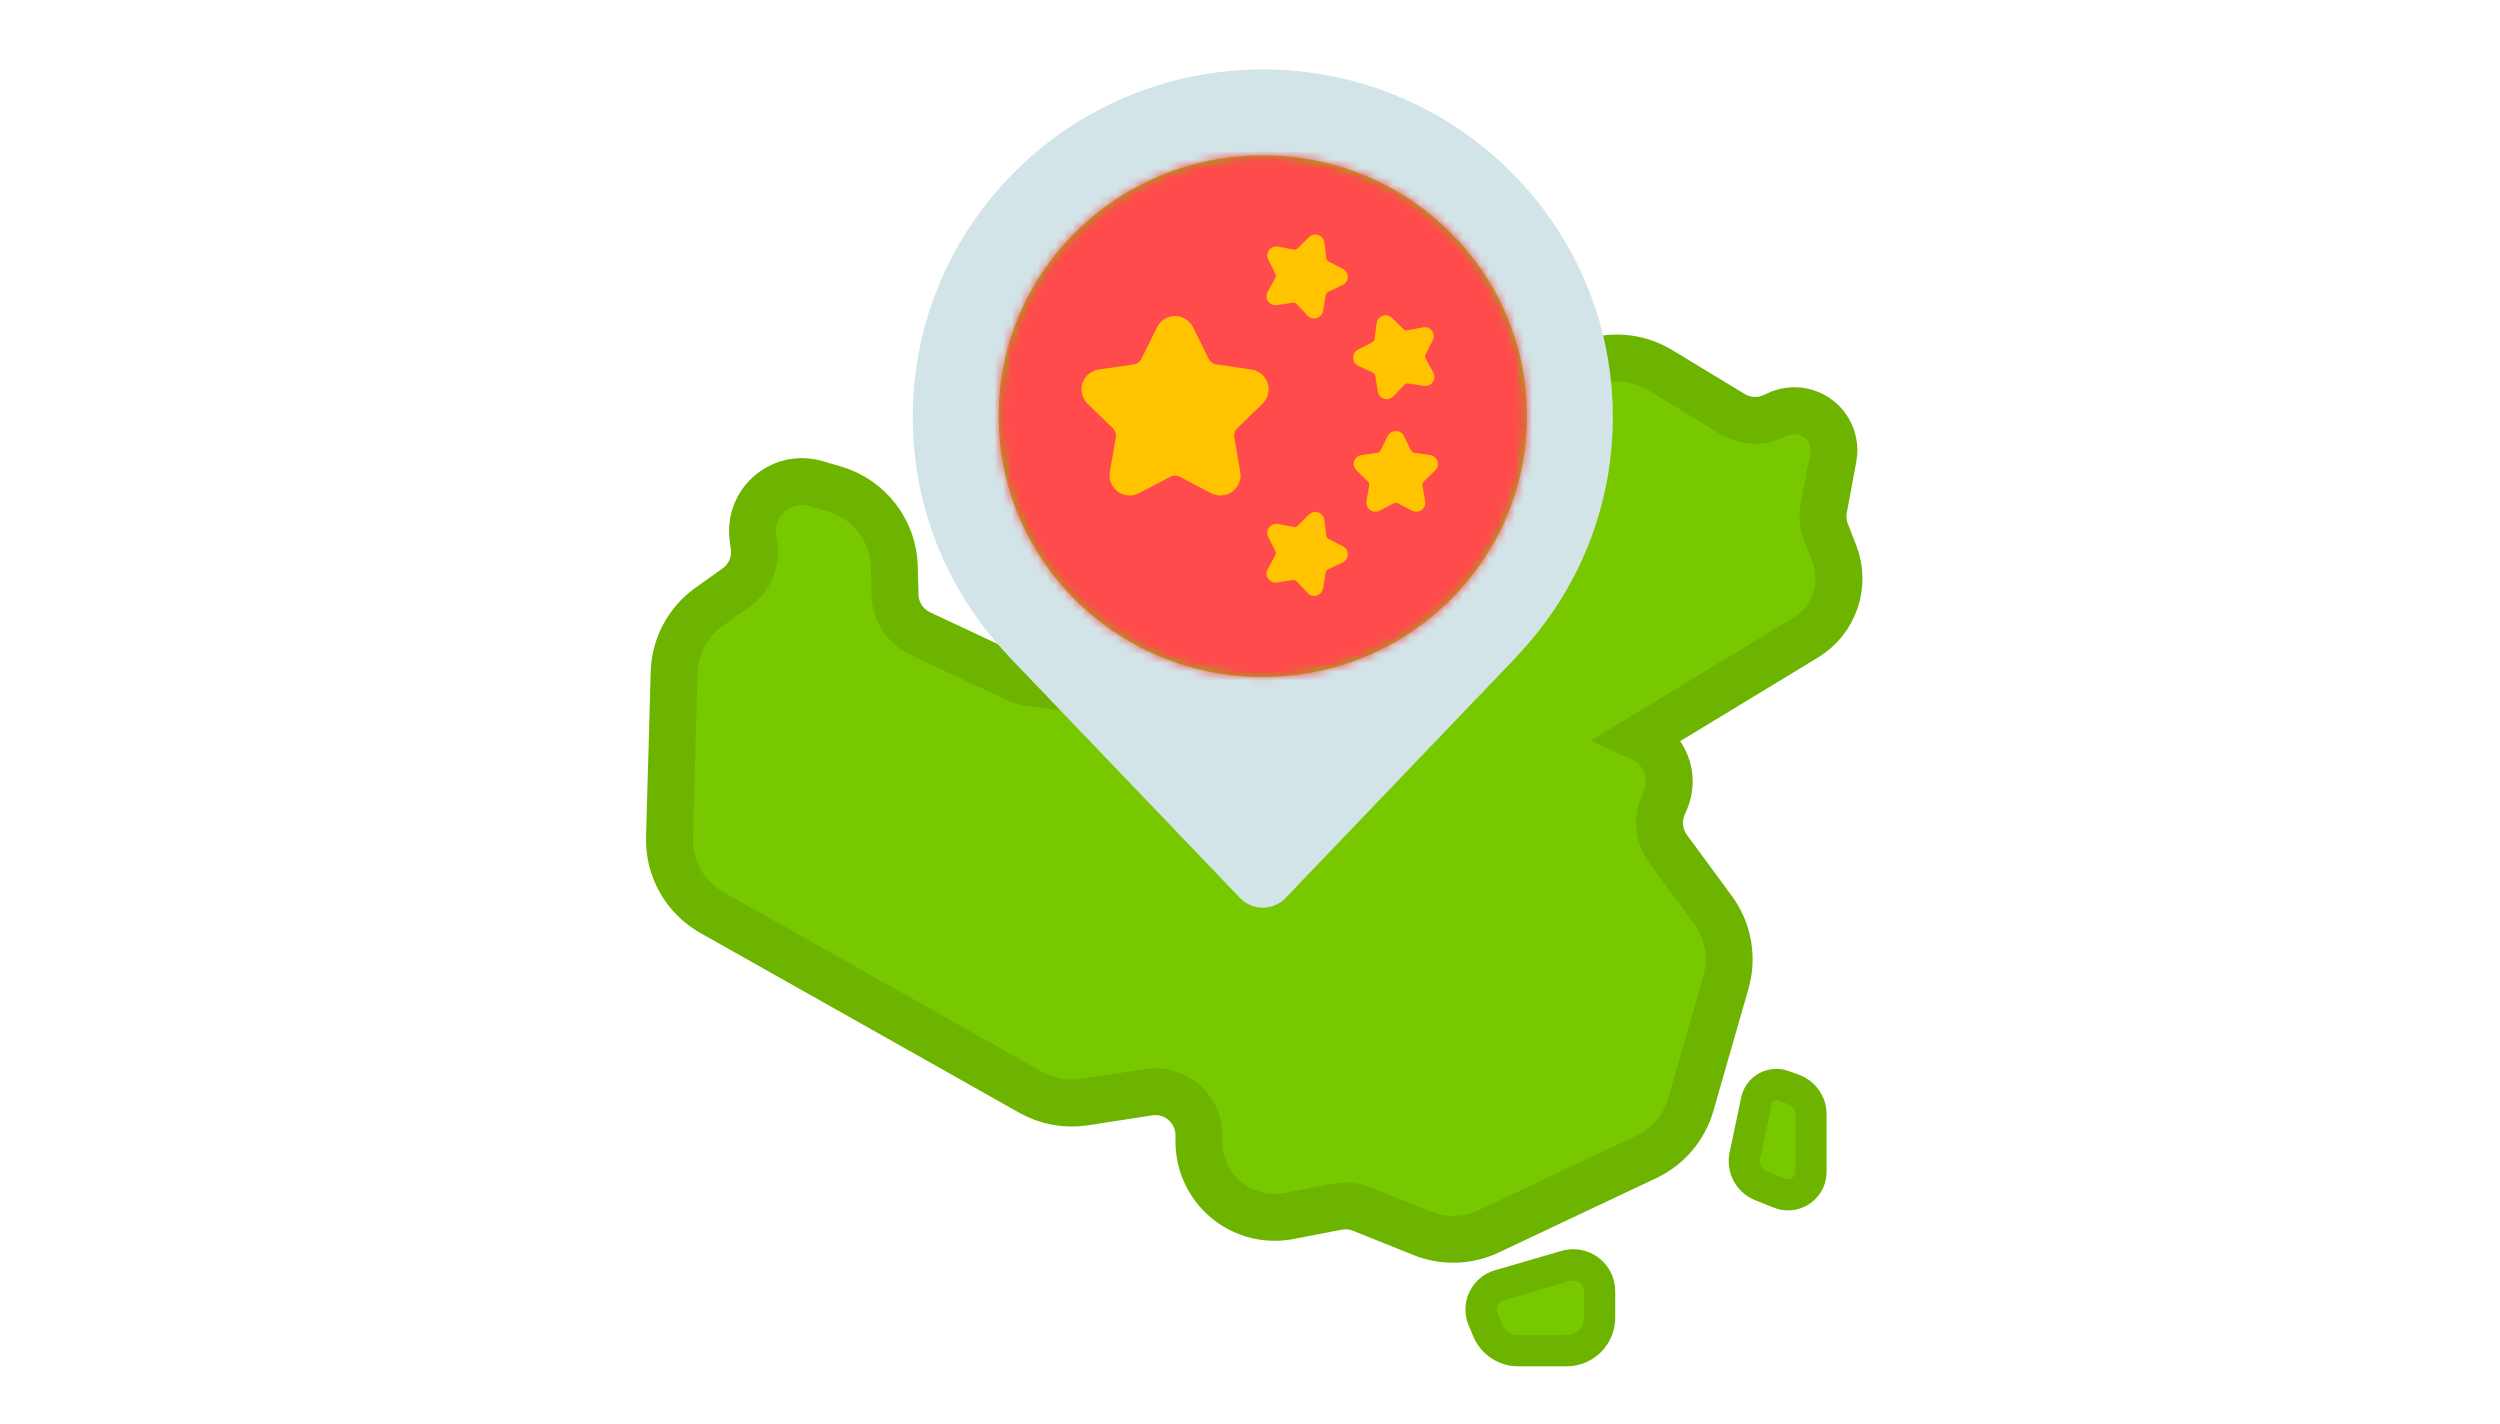 <?xml version="1.0" encoding="UTF-8"?>
<svg width="288px" height="164px" viewBox="0 0 288 164" version="1.1" xmlns="http://www.w3.org/2000/svg" xmlns:xlink="http://www.w3.org/1999/xlink">
    <!-- Generator: Sketch 58 (84663) - https://sketch.com -->
    <title>27_china</title>
    <desc>Created with Sketch.</desc>
    <defs>
        <ellipse id="path-1" cx="30.433" cy="30.053" rx="30.433" ry="30.053"></ellipse>
    </defs>
    <g id="27_china" stroke="none" stroke-width="1" fill="none" fill-rule="evenodd">
        <g id="China" transform="translate(77, 8)">
            <path d="M112.017,76.98 C112.026,76.984 112.035,76.988 112.044,76.992 C114.826,78.246 116.065,81.518 114.811,84.301 L114.618,84.731 C113.873,86.383 114.077,88.309 115.15,89.769 L120.34,96.826 C122.1,99.219 122.651,102.294 121.831,105.15 L117.784,119.249 C117.023,121.9 115.156,124.095 112.662,125.273 L94.496,133.848 C92.084,134.986 89.306,135.069 86.831,134.074 L79.878,131.281 C78.983,130.922 78.004,130.828 77.056,131.01 L71.498,132.082 C70.953,132.187 70.4,132.239 69.846,132.239 C65.024,132.239 61.115,128.33 61.115,123.508 L61.115,122.782 C61.115,122.524 61.095,122.266 61.055,122.012 C60.63,119.271 58.064,117.394 55.323,117.82 L47.935,118.966 C45.808,119.296 43.632,118.901 41.757,117.844 L4.999,97.121 C1.901,95.374 0.025,92.056 0.125,88.501 L0.66,69.45 C0.744,66.452 2.227,63.665 4.668,61.921 L7.816,59.67 C9.343,58.579 10.134,56.726 9.866,54.868 L9.74,53.991 C9.623,53.179 9.682,52.351 9.915,51.564 C10.806,48.543 13.977,46.817 16.997,47.709 L19.159,48.346 C23.148,49.524 25.923,53.14 26.029,57.298 L26.111,60.559 C26.16,62.459 27.276,64.168 28.996,64.977 L40.108,70.198 C40.579,70.419 41.082,70.566 41.598,70.633 L75.816,75.072 C77.223,75.255 78.64,74.834 79.719,73.914 L100.921,55.846 C100.993,55.784 101.043,55.7 101.061,55.606 C101.106,55.377 100.957,55.154 100.728,55.109 C100.051,54.976 99.401,54.732 98.803,54.388 C95.792,52.654 94.758,48.807 96.492,45.797 L100.958,38.046 C100.993,37.985 101.029,37.924 101.065,37.864 C103.809,33.336 109.703,31.889 114.232,34.632 L122.595,39.699 C124.028,40.567 125.799,40.663 127.318,39.955 L127.79,39.736 C128.651,39.334 129.617,39.212 130.551,39.387 C133.024,39.849 134.655,42.228 134.193,44.702 L133.097,50.565 C132.926,51.485 133.014,52.434 133.354,53.307 L134.316,55.78 C135.71,59.366 134.329,63.435 131.04,65.432 L112.017,76.98 L112.017,76.98 Z" id="Path-48" stroke="#6CB400" stroke-width="5.4" fill="#78C800" fill-rule="nonzero"></path>
            <path d="M128.44,117.075 C128.336,117.038 128.23,117.007 128.122,116.985 C126.856,116.718 125.614,117.528 125.347,118.794 L124.011,125.139 C123.707,126.586 124.486,128.042 125.859,128.591 L128.003,129.449 C128.315,129.574 128.648,129.638 128.983,129.638 C130.441,129.638 131.623,128.456 131.623,126.999 L131.623,120.364 C131.623,119.085 130.822,117.942 129.619,117.504 L128.44,117.075 Z" id="Rectangle" stroke="#6CB400" stroke-width="3.6" fill="#78C800" fill-rule="nonzero"></path>
            <path d="M95.712,140.068 C95.609,140.098 95.507,140.134 95.408,140.175 C93.928,140.792 93.228,142.491 93.845,143.971 L94.381,145.259 C94.972,146.677 96.357,147.6 97.893,147.6 L103.472,147.6 C105.573,147.6 107.276,145.897 107.276,143.796 L107.276,140.753 C107.276,140.464 107.235,140.177 107.155,139.9 C106.684,138.287 104.994,137.36 103.381,137.831 L95.712,140.068 Z" id="Rectangle-Copy" stroke="#6CB400" stroke-width="3.6" fill="#78C800" fill-rule="nonzero"></path>
            <g id="Group-3" transform="translate(28.151, 0)">
                <g id="Group-2">
                    <ellipse id="Oval" fill="#D2E4E8" fill-rule="nonzero" cx="40.324" cy="40.046" rx="40.324" ry="40.046"></ellipse>
                    <path d="M42.962,59.831 L69.254,87.297 C71.347,89.483 71.271,92.95 69.085,95.042 C68.066,96.018 66.709,96.563 65.297,96.563 L15.35,96.563 C12.325,96.563 9.872,94.111 9.872,91.085 C9.872,89.674 10.417,88.317 11.393,87.297 L37.686,59.831 C39.08,58.374 41.392,58.324 42.849,59.718 C42.887,59.755 42.925,59.793 42.962,59.831 Z" id="Triangle" fill="#D2E4E8" fill-rule="nonzero" transform="translate(40.324, 77.634) scale(-1, 1) rotate(-180) translate(-40.324, -77.634) "></path>
                    <g id="Group-11" transform="translate(9.891, 9.891)">
                        <g id="Mask" fill="#78C800" fill-rule="nonzero">
                            <ellipse id="path-1" cx="30.433" cy="30.053" rx="30.433" ry="30.053"></ellipse>
                        </g>
                        <g id="Group-3-Clipped">
                            <mask id="mask-2" fill="white">
                                <use xlink:href="#path-1"></use>
                            </mask>
                            <g id="path-1"></g>
                            <g id="Group-3" mask="url(#mask-2)">
                                <g transform="translate(-7.608, -3.043)" id="Group">
                                    <g>
                                        <path d="M17.751,0 L56.049,0 C62.221,0 64.46,0.641 66.716,1.844 C68.973,3.048 70.744,4.814 71.951,7.064 C73.157,9.314 73.8,11.546 73.8,17.7 L73.8,53.817 C73.8,59.972 73.157,62.204 71.951,64.454 C70.744,66.704 68.973,68.47 66.716,69.673 C64.46,70.877 62.221,71.518 56.049,71.518 L17.751,71.518 C11.579,71.518 9.34,70.877 7.084,69.673 C4.827,68.47 3.056,66.704 1.849,64.454 C0.643,62.204 0,59.972 0,53.817 L0,17.7 C0,11.546 0.643,9.314 1.849,7.064 C3.056,4.814 4.827,3.048 7.084,1.844 C9.34,0.641 11.579,0 17.751,0 Z" id="Rectangle-3" fill="#FF4B4B" fill-rule="nonzero"></path>
                                        <g id="Group-2" transform="translate(16.629, 10.201)" fill="#FFC300" fill-rule="nonzero">
                                            <g id="Group" transform="translate(19.781, 0)">
                                                <path d="M6.254,10.105 L4.632,10.957 C4.123,11.225 3.493,11.03 3.226,10.522 C3.119,10.32 3.083,10.088 3.122,9.863 L3.433,8.061 C3.463,7.889 3.406,7.715 3.281,7.593 L1.97,6.318 C1.559,5.918 1.551,5.26 1.953,4.849 C2.113,4.685 2.322,4.578 2.549,4.545 L4.362,4.281 C4.535,4.256 4.684,4.147 4.762,3.991 L5.574,2.351 C5.829,1.837 6.454,1.625 6.969,1.878 C7.175,1.979 7.341,2.145 7.442,2.35 L8.251,3.988 C8.328,4.144 8.477,4.252 8.65,4.277 L10.463,4.538 C11.032,4.62 11.426,5.147 11.343,5.716 C11.309,5.942 11.202,6.151 11.038,6.311 L9.725,7.588 C9.6,7.709 9.543,7.884 9.573,8.056 L9.881,9.857 C9.977,10.423 9.596,10.96 9.029,11.058 C8.803,11.096 8.571,11.06 8.368,10.954 L6.747,10.105 C6.593,10.024 6.409,10.024 6.254,10.105 Z" id="Star-Copy" transform="translate(6.505, 6.424) rotate(19) translate(-6.505, -6.424) "></path>
                                                <path d="M16.713,19.406 L15.092,20.255 C14.583,20.522 13.953,20.326 13.685,19.817 C13.578,19.615 13.541,19.383 13.579,19.158 L13.888,17.357 C13.917,17.185 13.86,17.01 13.735,16.889 L12.422,15.612 C12.009,15.211 12,14.553 12.402,14.142 C12.561,13.978 12.771,13.872 12.997,13.839 L14.81,13.578 C14.983,13.553 15.132,13.445 15.209,13.289 L16.018,11.651 C16.272,11.136 16.897,10.926 17.413,11.18 C17.618,11.282 17.785,11.448 17.886,11.653 L18.699,13.292 C18.776,13.449 18.925,13.557 19.098,13.582 L20.911,13.846 C21.48,13.929 21.875,14.457 21.793,15.025 C21.76,15.251 21.654,15.46 21.49,15.62 L20.179,16.894 C20.054,17.016 19.997,17.191 20.027,17.362 L20.338,19.164 C20.436,19.73 20.056,20.267 19.489,20.363 C19.263,20.402 19.031,20.365 18.828,20.258 L17.206,19.406 C17.051,19.325 16.867,19.325 16.713,19.406 Z" id="Star-Copy" transform="translate(16.955, 15.725) rotate(-19) translate(-16.955, -15.725) "></path>
                                                <path d="M6.254,42.059 L4.632,42.911 C4.123,43.179 3.493,42.984 3.226,42.476 C3.119,42.274 3.083,42.042 3.122,41.817 L3.433,40.015 C3.463,39.844 3.406,39.669 3.281,39.548 L1.97,38.273 C1.559,37.873 1.551,37.215 1.953,36.803 C2.113,36.639 2.322,36.533 2.549,36.5 L4.362,36.235 C4.535,36.21 4.684,36.102 4.762,35.946 L5.574,34.306 C5.829,33.791 6.454,33.579 6.969,33.833 C7.175,33.934 7.341,34.099 7.442,34.304 L8.251,35.943 C8.328,36.099 8.477,36.207 8.65,36.231 L10.463,36.493 C11.032,36.575 11.426,37.102 11.343,37.67 C11.309,37.896 11.202,38.105 11.038,38.265 L9.725,39.542 C9.6,39.663 9.543,39.838 9.573,40.01 L9.881,41.811 C9.977,42.377 9.596,42.914 9.029,43.012 C8.803,43.051 8.571,43.014 8.368,42.908 L6.747,42.059 C6.593,41.978 6.409,41.978 6.254,42.059 Z" id="Star-Copy" transform="translate(6.505, 38.378) rotate(19) translate(-6.505, -38.378) "></path>
                                                <path d="M16.709,32.932 L15.087,33.783 C14.577,34.05 13.947,33.854 13.68,33.347 C13.573,33.144 13.536,32.913 13.575,32.687 L13.885,30.886 C13.914,30.715 13.857,30.54 13.732,30.419 L12.42,29.143 C12.008,28.743 12,28.085 12.401,27.674 C12.561,27.51 12.771,27.404 12.998,27.371 L14.811,27.108 C14.984,27.083 15.133,26.975 15.21,26.819 L16.021,25.181 C16.276,24.666 16.901,24.455 17.417,24.709 C17.622,24.81 17.788,24.976 17.89,25.181 L18.701,26.819 C18.778,26.975 18.927,27.083 19.1,27.108 L20.913,27.371 C21.483,27.453 21.877,27.981 21.795,28.549 C21.762,28.775 21.655,28.984 21.491,29.143 L20.178,30.419 C20.054,30.54 19.997,30.715 20.026,30.886 L20.336,32.687 C20.433,33.253 20.052,33.79 19.485,33.887 C19.259,33.926 19.027,33.889 18.824,33.783 L17.202,32.932 C17.048,32.851 16.863,32.851 16.709,32.932 Z" id="Star-Copy"></path>
                                            </g>
                                            <path d="M10.756,29.875 L7.151,31.765 C6.019,32.358 4.619,31.924 4.024,30.795 C3.787,30.346 3.706,29.831 3.792,29.331 L4.48,25.328 C4.546,24.947 4.419,24.559 4.141,24.289 L1.225,21.454 C0.309,20.564 0.291,19.103 1.183,18.19 C1.539,17.826 2.004,17.589 2.508,17.516 L6.538,16.932 C6.922,16.877 7.254,16.637 7.425,16.29 L9.227,12.649 C9.793,11.505 11.182,11.036 12.328,11.6 C12.785,11.825 13.155,12.193 13.38,12.649 L15.182,16.29 C15.354,16.637 15.685,16.877 16.069,16.932 L20.099,17.516 C21.364,17.7 22.241,18.871 22.057,20.133 C21.984,20.636 21.747,21.1 21.382,21.454 L18.466,24.289 C18.188,24.559 18.062,24.947 18.127,25.328 L18.816,29.331 C19.032,30.587 18.185,31.781 16.925,31.997 C16.423,32.082 15.907,32.001 15.456,31.765 L11.852,29.875 C11.509,29.695 11.099,29.695 10.756,29.875 Z" id="Star"></path>
                                        </g>
                                    </g>
                                </g>
                            </g>
                        </g>
                    </g>
                </g>
            </g>
        </g>
    </g>
</svg>